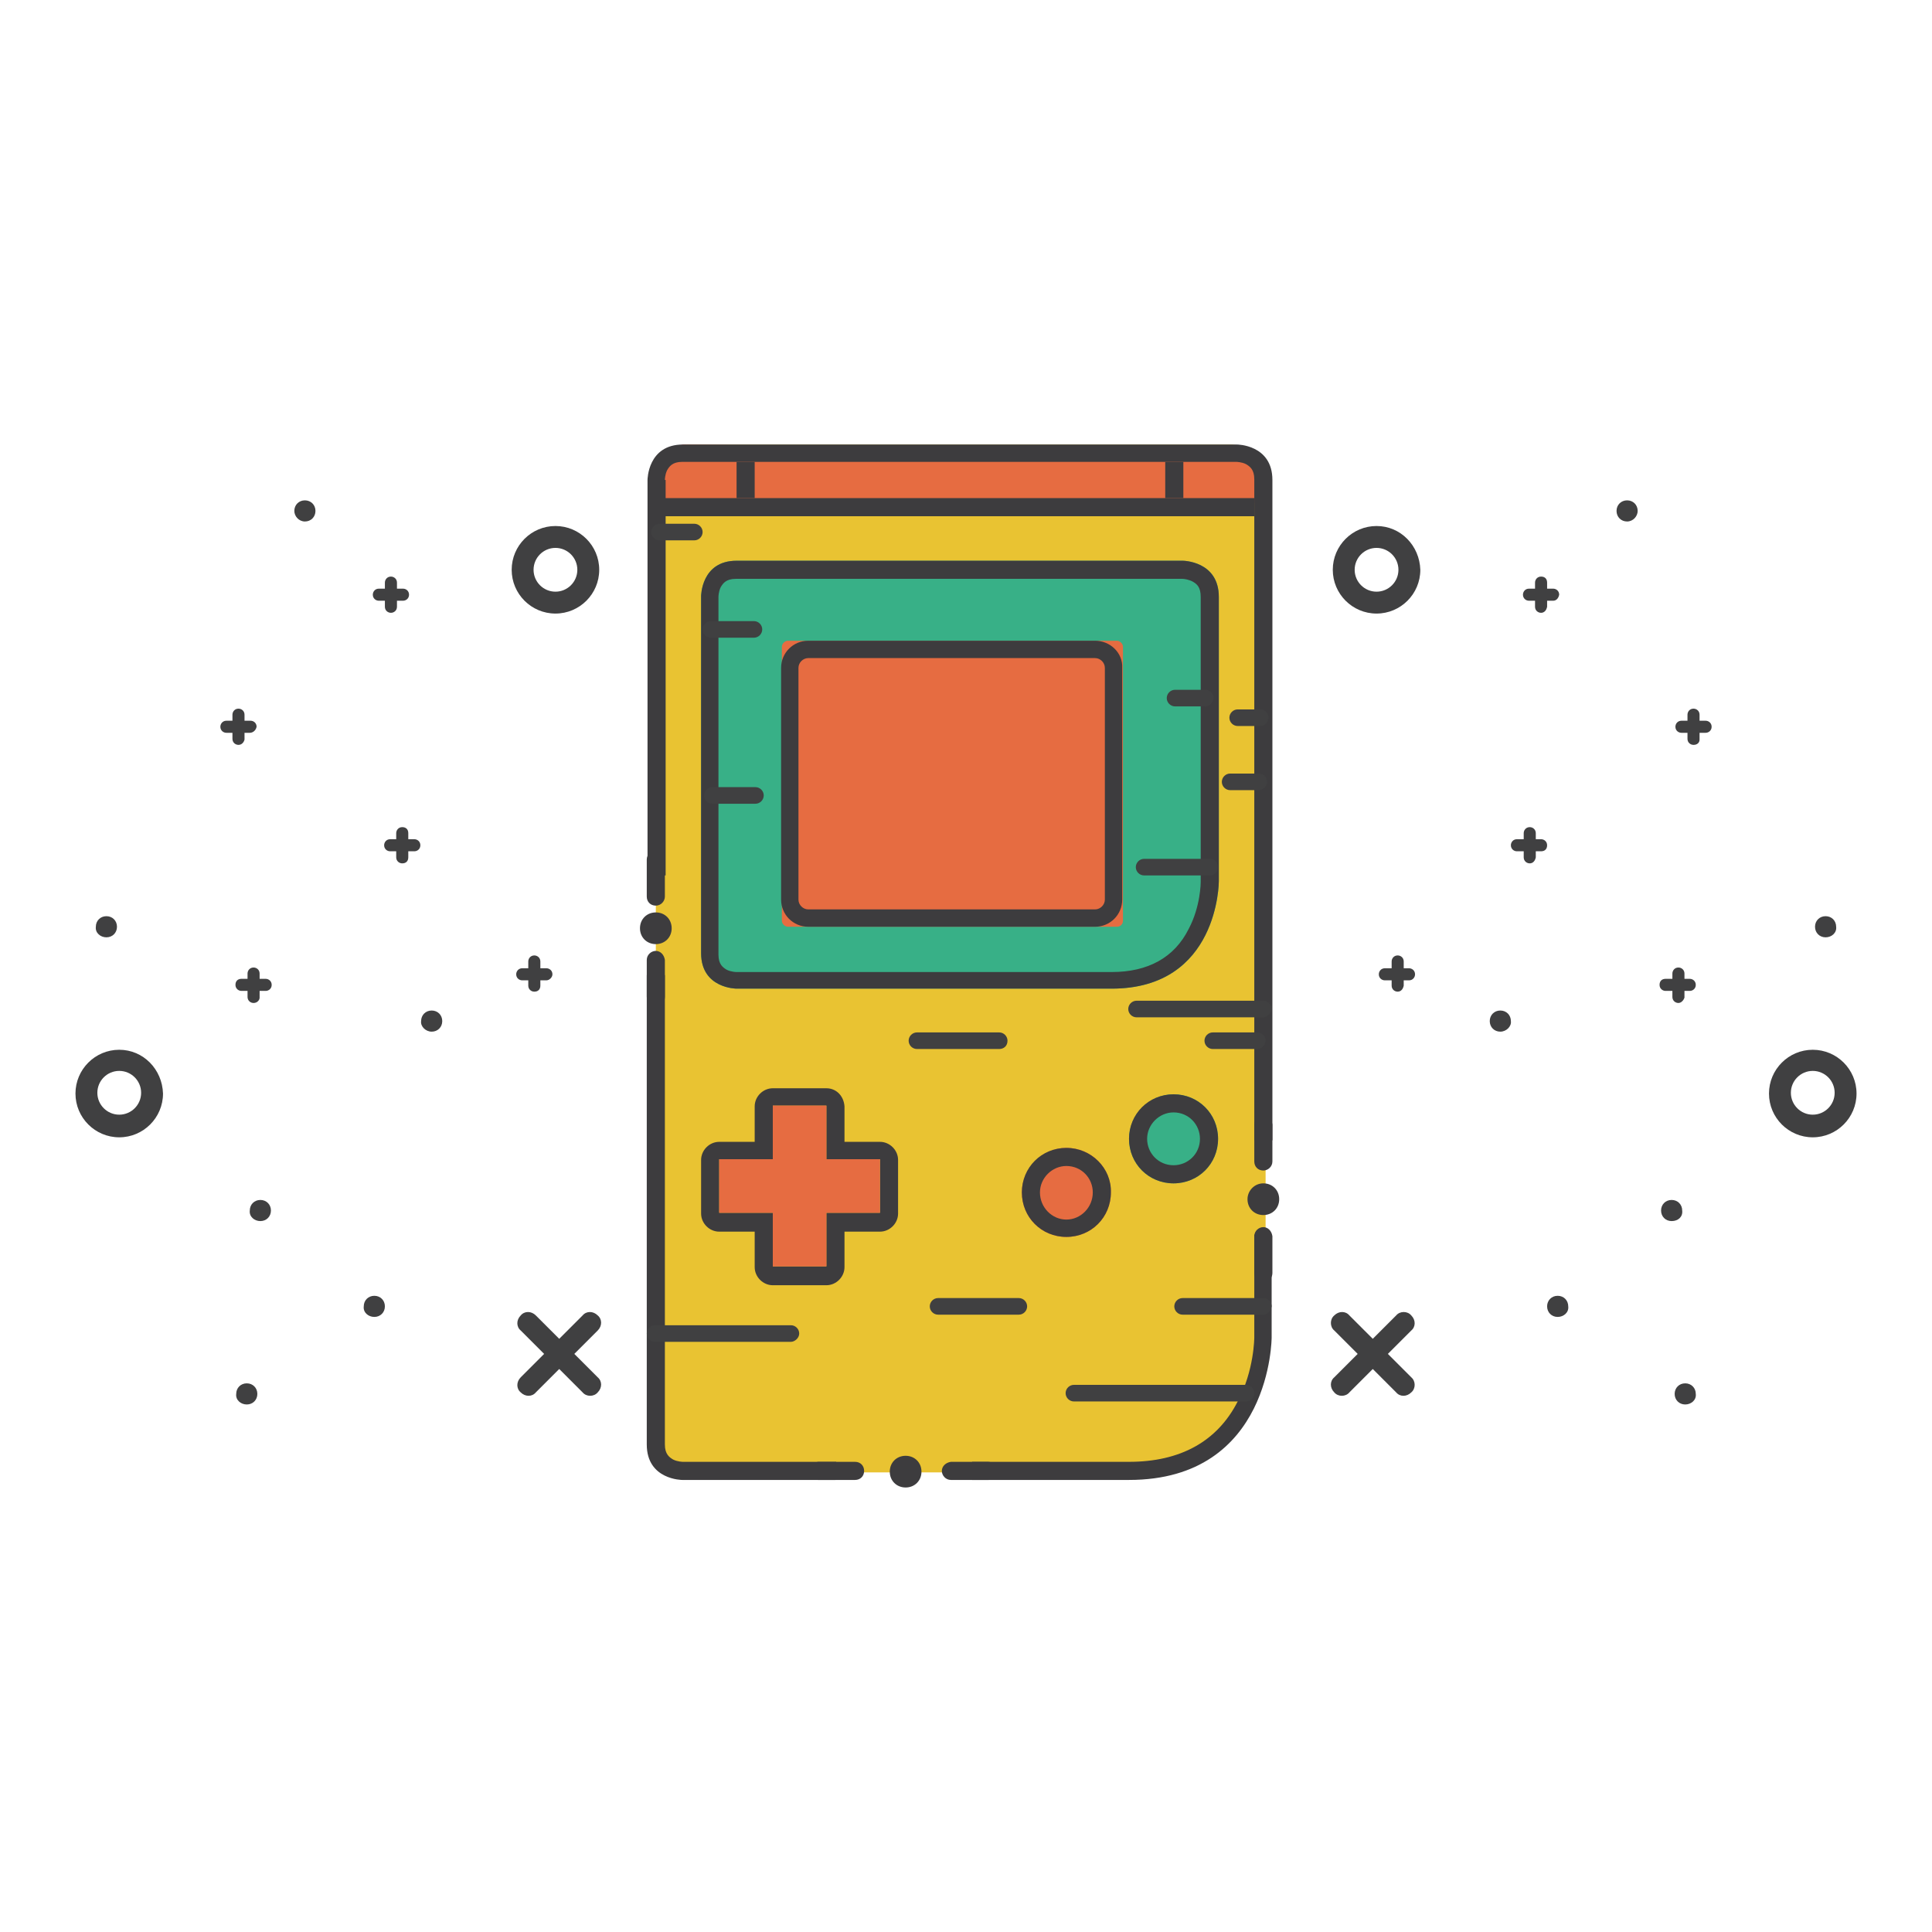 <?xml version="1.0" encoding="utf-8"?>
<!-- Svg Vector Icons : http://www.onlinewebfonts.com/icon -->
<!DOCTYPE svg PUBLIC "-//W3C//DTD SVG 1.1//EN" "http://www.w3.org/Graphics/SVG/1.1/DTD/svg11.dtd">
<svg version="1.1" xmlns="http://www.w3.org/2000/svg" xmlns:xlink="http://www.w3.org/1999/xlink" x="0px" y="0px" viewBox="0 0 256 256" enable-background="new 0 0 256 256" xml:space="preserve">
<g> <path fill="#e9c332" d="M86.9,63.6c0,0,0-4.7,4.6-4.7h71.6c0,0,4.6,0,4.6,4.7v112.7c0,0,0,18.8-18.5,18.8H91.5c0,0-4.6,0-4.6-4.7 V63.6z"/> <path fill="#e66c41" d="M90.5,58.9l70.6,0.7l3.2,0.2l2.6,1.8v2.4l0.4,2.6l-6.3,0.4L87,66.7l-0.1-3.1l1.7-3.6l0.8-0.8"/> <path fill="#38b087" d="M149.6,150.9c0,3.3,2.6,5.9,5.9,5.9c3.3,0,5.9-2.6,5.9-5.9c0,0,0,0,0,0c0-3.3-2.6-5.9-5.9-5.9 C152.3,145,149.6,147.7,149.6,150.9C149.6,150.9,149.6,150.9,149.6,150.9z"/> <path fill="#e66c41" d="M135.4,158c0,3.3,2.6,5.9,5.9,5.9c3.3,0,5.9-2.6,5.9-5.9c0,0,0,0,0,0c0-3.3-2.6-5.9-5.9-5.9 C138.1,152.1,135.4,154.8,135.4,158C135.4,158,135.4,158,135.4,158z"/> <path fill="#38b087" d="M156.7,74.3H97.6c-4.7,0-4.7,4.7-4.7,4.7v47.3c0,4.7,4.7,4.7,4.7,4.7h49.7c14.2,0,14.2-14.2,14.2-14.2V79.1 C161.5,74.3,156.7,74.3,156.7,74.3L156.7,74.3z"/> <path fill="#e66c41" d="M148,122.8h-43.6c-0.4,0-0.8-0.4-0.8-0.8V85.7c0-0.4,0.4-0.8,0.8-0.8H148c0.4,0,0.8,0.4,0.8,0.8V122 C148.8,122.5,148.4,122.8,148,122.8z"/> <path fill="#404041" d="M73.6,78.4c-1.6,0-2.9-1.3-2.9-2.9c0-1.6,1.3-2.9,2.9-2.9s2.9,1.3,2.9,2.9C76.5,77.1,75.2,78.4,73.6,78.4  M73.6,69.7c-3.2,0-5.8,2.6-5.8,5.8c0,3.2,2.6,5.8,5.8,5.8s5.8-2.6,5.8-5.8C79.4,72.3,76.8,69.7,73.6,69.7 M15.8,147.7 c-1.6,0-2.9-1.3-2.9-2.9c0-1.6,1.3-2.9,2.9-2.9s2.9,1.3,2.9,2.9C18.7,146.4,17.4,147.7,15.8,147.7 M15.8,139.1 c-3.2,0-5.8,2.6-5.8,5.8c0,3.2,2.6,5.8,5.8,5.8s5.8-2.6,5.8-5.8C21.5,141.7,19,139.1,15.8,139.1 M76.1,179.4l3.1-3.1 c0.6-0.6,0.6-1.5,0-2c-0.6-0.6-1.5-0.6-2,0c0,0,0,0,0,0l-3.1,3.1l-3.1-3.1c-0.6-0.6-1.5-0.6-2,0c-0.6,0.6-0.6,1.5,0,2c0,0,0,0,0,0 l3.1,3.1l-3.1,3.1c-0.6,0.6-0.6,1.5,0,2c0.6,0.6,1.5,0.6,2,0c0,0,0,0,0,0l3.1-3.1l3.1,3.1c0.5,0.6,1.5,0.6,2,0c0.6-0.6,0.6-1.5,0-2 c0,0,0,0,0,0L76.1,179.4z M32.7,186.1c0.8,0,1.4-0.6,1.4-1.4c0-0.8-0.6-1.4-1.4-1.4c0,0,0,0,0,0c-0.8,0-1.4,0.6-1.4,1.4 c0,0,0,0,0,0C31.2,185.5,31.9,186.1,32.7,186.1C32.7,186.1,32.7,186.1,32.7,186.1 M49.6,174.5c0.8,0,1.4-0.6,1.4-1.4c0,0,0,0,0,0 c0-0.8-0.6-1.4-1.4-1.4c0,0,0,0,0,0c-0.8,0-1.4,0.6-1.4,1.4c0,0,0,0,0,0C48.1,173.9,48.8,174.5,49.6,174.5 C49.6,174.5,49.6,174.5,49.6,174.5 M40.4,69.1c0.8,0,1.4-0.6,1.4-1.4c0,0,0,0,0,0c0-0.8-0.6-1.4-1.4-1.4c0,0,0,0,0,0 c-0.8,0-1.4,0.6-1.4,1.4c0,0,0,0,0,0C39,68.4,39.6,69.1,40.4,69.1C40.4,69.1,40.4,69.1,40.4,69.1 M14.1,124.2 c0.8,0,1.4-0.6,1.4-1.4c0,0,0,0,0,0c0-0.8-0.6-1.4-1.4-1.4c0,0,0,0,0,0c-0.8,0-1.4,0.6-1.4,1.4c0,0,0,0,0,0 C12.6,123.6,13.3,124.2,14.1,124.2C14.1,124.2,14.1,124.2,14.1,124.2 M34.5,161.8c0.8,0,1.4-0.6,1.4-1.4c0,0,0,0,0,0 c0-0.8-0.6-1.4-1.4-1.4c0,0,0,0,0,0c-0.8,0-1.4,0.6-1.4,1.4c0,0,0,0,0,0C33,161.2,33.7,161.8,34.5,161.8 M57.2,136.7 c0.8,0,1.4-0.6,1.4-1.4c0,0,0,0,0,0c0-0.8-0.6-1.4-1.4-1.4c0,0,0,0,0,0c-0.8,0-1.4,0.6-1.4,1.4c0,0,0,0,0,0 C55.7,136,56.4,136.7,57.2,136.7C57.2,136.7,57.2,136.7,57.2,136.7"/> <path fill="#404041" d="M33.6,132.9c-0.4,0-0.8-0.3-0.8-0.8V129c0-0.4,0.3-0.8,0.8-0.8c0.4,0,0.8,0.3,0.8,0.8v3.2 C34.4,132.5,34.1,132.9,33.6,132.9z"/> <path fill="#404041" d="M35.2,131.3h-3.2c-0.4,0-0.8-0.3-0.8-0.8s0.3-0.8,0.8-0.8h3.2c0.4,0,0.8,0.3,0.8,0.8S35.6,131.3,35.2,131.3 z"/> <path fill="#404041" d="M70.8,131.4c-0.4,0-0.8-0.3-0.8-0.8v-3.2c0-0.4,0.3-0.8,0.8-0.8c0.4,0,0.8,0.3,0.8,0.8v3.2 C71.6,131.1,71.3,131.4,70.8,131.4z"/> <path fill="#404041" d="M72.4,129.9h-3.2c-0.4,0-0.8-0.3-0.8-0.8c0-0.4,0.3-0.8,0.8-0.8h3.2c0.4,0,0.8,0.3,0.8,0.8 C73.2,129.5,72.8,129.9,72.4,129.9z"/> <path fill="#404041" d="M53.3,114.4c-0.4,0-0.8-0.3-0.8-0.8v-3.2c0-0.4,0.3-0.8,0.8-0.8s0.8,0.3,0.8,0.8v3.2 C54.1,114.1,53.8,114.4,53.3,114.4z"/> <path fill="#404041" d="M54.9,112.8h-3.2c-0.4,0-0.8-0.3-0.8-0.8c0-0.4,0.3-0.8,0.8-0.8h3.2c0.4,0,0.8,0.3,0.8,0.8 C55.7,112.5,55.3,112.8,54.9,112.8z"/> <path fill="#404041" d="M31.6,98.7c-0.4,0-0.8-0.3-0.8-0.8v-3.2c0-0.4,0.3-0.8,0.8-0.8c0.4,0,0.8,0.3,0.8,0.8V98 C32.3,98.4,32,98.7,31.6,98.7z"/> <path fill="#404041" d="M33.1,97.1H30c-0.4,0-0.8-0.3-0.8-0.8c0-0.4,0.3-0.8,0.8-0.8h3.2c0.4,0,0.8,0.3,0.8,0.8 C33.9,96.8,33.5,97.1,33.1,97.1z"/> <path fill="#404041" d="M51.8,81.2c-0.4,0-0.8-0.3-0.8-0.8v-3.2c0-0.4,0.3-0.8,0.8-0.8c0.4,0,0.8,0.3,0.8,0.8v3.2 C52.6,80.9,52.2,81.2,51.8,81.2z"/> <path fill="#404041" d="M53.4,79.6h-3.2c-0.4,0-0.8-0.3-0.8-0.8c0-0.4,0.3-0.8,0.8-0.8h3.2c0.4,0,0.8,0.3,0.8,0.8 C54.2,79.3,53.8,79.6,53.4,79.6z"/> <path fill="#404041" d="M182.4,78.4c-1.6,0-2.9-1.3-2.9-2.9c0-1.6,1.3-2.9,2.9-2.9c1.6,0,2.9,1.3,2.9,2.9 C185.3,77.1,184,78.4,182.4,78.4 M182.4,69.7c-3.2,0-5.8,2.6-5.8,5.8c0,3.2,2.6,5.8,5.8,5.8c3.2,0,5.8-2.6,5.8-5.8 C188.1,72.3,185.6,69.7,182.4,69.7 M240.2,147.7c-1.6,0-2.9-1.3-2.9-2.9c0-1.6,1.3-2.9,2.9-2.9c1.6,0,2.9,1.3,2.9,2.9 C243.1,146.4,241.8,147.7,240.2,147.7 M240.2,139.1c-3.2,0-5.8,2.6-5.8,5.8c0,3.2,2.6,5.8,5.8,5.8s5.8-2.6,5.8-5.8 C246,141.7,243.4,139.1,240.2,139.1 M179.9,179.4l-3.1-3.1c-0.6-0.5-0.6-1.5,0-2c0.6-0.6,1.5-0.6,2,0c0,0,0,0,0,0l3.1,3.1l3.1-3.1 c0.5-0.6,1.5-0.6,2,0c0.6,0.6,0.6,1.5,0,2c0,0,0,0,0,0l-3.1,3.1l3.1,3.1c0.6,0.5,0.6,1.5,0,2c-0.6,0.6-1.5,0.6-2,0c0,0,0,0,0,0 l-3.1-3.1l-3.1,3.1c-0.5,0.6-1.5,0.6-2,0c-0.6-0.6-0.6-1.5,0-2c0,0,0,0,0,0L179.9,179.4z M223.3,186.1c-0.8,0-1.4-0.6-1.4-1.4 c0,0,0,0,0,0c0-0.8,0.6-1.4,1.4-1.4c0,0,0,0,0,0c0.8,0,1.4,0.6,1.4,1.4c0,0,0,0,0,0C224.8,185.5,224.1,186.1,223.3,186.1 C223.3,186.1,223.3,186.1,223.3,186.1 M206.4,174.5c-0.8,0-1.4-0.6-1.4-1.4c0,0,0,0,0,0c0-0.8,0.6-1.4,1.4-1.4c0,0,0,0,0,0 c0.8,0,1.4,0.6,1.4,1.4c0,0,0,0,0,0C207.9,173.9,207.2,174.5,206.4,174.5C206.4,174.5,206.4,174.5,206.4,174.5 M215.6,69.1 c-0.8,0-1.4-0.6-1.4-1.4c0,0,0,0,0,0c0-0.8,0.6-1.4,1.4-1.4c0,0,0,0,0,0c0.8,0,1.4,0.6,1.4,1.4c0,0,0,0,0,0 C217,68.4,216.4,69.1,215.6,69.1C215.6,69.1,215.6,69.1,215.6,69.1 M241.9,124.2c-0.8,0-1.4-0.6-1.4-1.4c0,0,0,0,0,0 c0-0.8,0.6-1.4,1.4-1.4c0,0,0,0,0,0c0.8,0,1.4,0.6,1.4,1.4c0,0,0,0,0,0C243.4,123.6,242.7,124.2,241.9,124.2 C241.9,124.2,241.9,124.2,241.9,124.2 M221.5,161.8c-0.8,0-1.4-0.6-1.4-1.4c0,0,0,0,0,0c0-0.8,0.6-1.4,1.4-1.4c0,0,0,0,0,0 c0.8,0,1.4,0.6,1.4,1.4c0,0,0,0,0,0C223,161.2,222.4,161.8,221.5,161.8C221.6,161.8,221.6,161.8,221.5,161.8 M198.8,136.7 c-0.8,0-1.4-0.6-1.4-1.4c0,0,0,0,0,0c0-0.8,0.6-1.4,1.4-1.4c0,0,0,0,0,0c0.8,0,1.4,0.6,1.4,1.4c0,0,0,0,0,0 C200.3,136,199.6,136.7,198.8,136.7C198.8,136.7,198.8,136.7,198.8,136.7"/> <path fill="#404041" d="M222.4,132.9c-0.4,0-0.8-0.3-0.8-0.8V129c0-0.4,0.3-0.8,0.8-0.8c0.4,0,0.8,0.3,0.8,0.8v3.2 C223.1,132.5,222.8,132.9,222.4,132.9z"/> <path fill="#404041" d="M223.9,131.3h-3.2c-0.4,0-0.8-0.3-0.8-0.8s0.3-0.8,0.8-0.8h3.2c0.4,0,0.8,0.3,0.8,0.8 S224.3,131.3,223.9,131.3z"/> <path fill="#404041" d="M185.2,131.4c-0.4,0-0.8-0.3-0.8-0.8v-3.2c0-0.4,0.3-0.8,0.8-0.8c0.4,0,0.8,0.3,0.8,0.8v3.2 C185.9,131.1,185.6,131.4,185.2,131.4z"/> <path fill="#404041" d="M186.7,129.9h-3.2c-0.4,0-0.8-0.3-0.8-0.8c0-0.4,0.3-0.8,0.8-0.8h3.2c0.4,0,0.8,0.3,0.8,0.8 C187.5,129.5,187.2,129.9,186.7,129.9z"/> <path fill="#404041" d="M202.7,114.4c-0.4,0-0.8-0.3-0.8-0.8v-3.2c0-0.4,0.3-0.8,0.8-0.8c0.4,0,0.8,0.3,0.8,0.8v3.2 C203.4,114.1,203.1,114.4,202.7,114.4z"/> <path fill="#404041" d="M204.2,112.8h-3.2c-0.4,0-0.8-0.3-0.8-0.8c0-0.4,0.3-0.8,0.8-0.8h3.2c0.4,0,0.8,0.3,0.8,0.8 C205,112.5,204.7,112.8,204.2,112.8z"/> <path fill="#404041" d="M224.4,98.7c-0.4,0-0.8-0.3-0.8-0.8v-3.2c0-0.4,0.3-0.8,0.8-0.8c0.4,0,0.8,0.3,0.8,0.8V98 C225.2,98.4,224.9,98.7,224.4,98.7z"/> <path fill="#404041" d="M226,97.1h-3.2c-0.4,0-0.8-0.3-0.8-0.8c0-0.4,0.3-0.8,0.8-0.8h3.2c0.4,0,0.8,0.3,0.8,0.8 C226.8,96.8,226.4,97.1,226,97.1z"/> <path fill="#404041" d="M204.2,81.2c-0.4,0-0.8-0.3-0.8-0.8v-3.2c0-0.4,0.3-0.8,0.8-0.8s0.8,0.3,0.8,0.8v3.2 C204.9,80.9,204.6,81.2,204.2,81.2z"/> <path fill="#404041" d="M205.8,79.6h-3.2c-0.4,0-0.8-0.3-0.8-0.8c0-0.4,0.3-0.8,0.8-0.8h3.2c0.4,0,0.8,0.3,0.8,0.8 C206.5,79.3,206.2,79.6,205.8,79.6z"/> <path fill="#3d3c3e" d="M86.9,120c-0.7,0-1.2-0.5-1.2-1.2v-4.9c0-0.7,0.6-1.2,1.2-1.2c0.6,0,1.1,0.5,1.2,1.2v4.9 C88.1,119.4,87.6,120,86.9,120z M167.4,155.1c-0.7,0-1.2-0.5-1.2-1.2V149c0-0.7,0.6-1.2,1.2-1.2c0.6,0,1.1,0.5,1.2,1.2v4.9 C168.6,154.6,168,155.1,167.4,155.1L167.4,155.1L167.4,155.1z M167.4,169.9c-0.7,0-1.2-0.5-1.2-1.2v-4.9c0-0.7,0.6-1.2,1.2-1.2 c0.6,0,1.1,0.5,1.2,1.2v4.9C168.6,169.4,168,169.9,167.4,169.9L167.4,169.9L167.4,169.9z M86.9,133.3c-0.7,0-1.2-0.5-1.2-1.2v-4.9 c0-0.7,0.6-1.2,1.2-1.2c0.6,0,1.1,0.5,1.2,1.2v4.9C88.1,132.8,87.6,133.3,86.9,133.3z M113.3,196.1h-4.9c-0.7,0-1.2-0.6-1.2-1.2 c0-0.6,0.5-1.1,1.2-1.2h4.9c0.7,0,1.2,0.5,1.2,1.2C114.5,195.6,114,196.1,113.3,196.1L113.3,196.1z M131,196.1H126 c-0.7,0-1.2-0.6-1.2-1.2c0-0.6,0.5-1.1,1.2-1.2h4.9c0.7,0,1.2,0.5,1.2,1.2C132.2,195.6,131.6,196.1,131,196.1L131,196.1z M88.1,66 h78.1v2.4H88.1V66z"/> <path fill="#3d3c3e" d="M97.6,61.2h2.4V66h-2.4V61.2z M154.4,61.2h2.4V66h-2.4V61.2z M156.7,76.7c0.2,0,0.9,0.1,1.4,0.4 c0.5,0.3,1,0.7,1,2v37.8c0,0,0,3.2-1.6,6.2c-1.9,3.8-5.4,5.7-10.2,5.7H97.6c0,0-0.7,0-1.3-0.3c-0.5-0.3-1.1-0.7-1.1-2V79.1 c0,0,0-0.7,0.3-1.3c0.3-0.5,0.7-1.1,2-1.1H156.7 M156.7,74.3H97.6c-4.7,0-4.7,4.7-4.7,4.7v47.3c0,4.7,4.7,4.7,4.7,4.7h49.7 c14.2,0,14.2-14.2,14.2-14.2V79.1C161.5,74.3,156.7,74.3,156.7,74.3z M109.5,146.5v7.1h7.1v7.1h-7.1v7.1h-7.1v-7.1h-7.1v-7.1h7.1 v-7.1H109.5 M109.5,144.2h-7.1c-1.3,0-2.4,1.1-2.4,2.4l0,0v4.7h-4.7c-1.3,0-2.4,1.1-2.4,2.4l0,0v7.1c0,1.3,1.1,2.4,2.4,2.4l0,0h4.7 v4.7c0,1.3,1.1,2.4,2.4,2.4l0,0h7.1c1.3,0,2.4-1.1,2.4-2.4l0,0v-4.7h4.7c1.3,0,2.4-1.1,2.4-2.4l0,0v-7.1c0-1.3-1.1-2.4-2.4-2.4l0,0 h-4.7v-4.7C111.8,145.2,110.8,144.2,109.5,144.2L109.5,144.2z"/> <path fill="#e66c41" d="M116.6,153.6v7.1h-7.1v7.1h-7.1v-7.1h-7.1v-7.1h7.1v-7.1h7.1v7.1H116.6z"/> <path fill="#3d3c3e" d="M141.3,154.5c2,0,3.5,1.6,3.5,3.5c0,2-1.6,3.6-3.5,3.6s-3.5-1.6-3.5-3.6 C137.8,156.1,139.4,154.5,141.3,154.5 M141.3,152.1c-3.3,0-5.9,2.6-5.9,5.9c0,3.3,2.6,5.9,5.9,5.9s5.9-2.6,5.9-5.9 C147.3,154.8,144.6,152.1,141.3,152.1z M155.5,147.4c2,0,3.5,1.6,3.5,3.5c0,2-1.6,3.5-3.5,3.5c-2,0-3.5-1.6-3.5-3.5 C152,149,153.6,147.4,155.5,147.4 M155.5,145c-3.3,0-5.9,2.6-5.9,5.9s2.6,5.9,5.9,5.9c3.3,0,5.9-2.6,5.9-5.9S158.8,145,155.5,145z" /> <path fill="#3d3c3e" d="M84.8,123c0,1.2,0.9,2.1,2.1,2.1c1.2,0,2.1-0.9,2.1-2.1c0,0,0,0,0,0c0-1.2-0.9-2.1-2.1-2.1 S84.8,121.8,84.8,123C84.8,123,84.8,123,84.8,123z"/> <path fill="#3d3c3e" d="M117.9,195c0,1.2,0.9,2.1,2.1,2.1c1.2,0,2.1-0.9,2.1-2.1c0,0,0,0,0,0c0-1.2-0.9-2.1-2.1-2.1 C118.8,192.9,117.9,193.8,117.9,195C117.9,195,117.9,195,117.9,195z"/> <path fill="#3d3c3e" d="M165.3,158.9c0,1.2,0.9,2.1,2.1,2.1s2.1-0.9,2.1-2.1c0,0,0,0,0,0c0-1.2-0.9-2.1-2.1-2.1 C166.2,156.8,165.3,157.8,165.3,158.9C165.3,158.9,165.3,158.9,165.3,158.9z"/> <path fill="#3d3c3e" d="M88.1,63.6c0,0,0-0.7,0.3-1.3c0.3-0.5,0.7-1.1,2-1.1h73.4c0,0,0.7,0,1.3,0.3c0.5,0.3,1.1,0.7,1.1,2v87.6 h2.4V63.6c0-4.7-4.7-4.7-4.7-4.7H90.5c-4.7,0-4.7,4.7-4.7,4.7V116h2.4V63.6z"/> <path fill="#3d3c3e" d="M145.1,87.2c0.7,0,1.3,0.6,1.3,1.3v30.7c0,0.7-0.6,1.3-1.3,1.3h-38c-0.7,0-1.3-0.6-1.3-1.3V88.5 c0-0.7,0.6-1.3,1.3-1.3H145.1 M145.1,84.9h-38c-2,0-3.6,1.6-3.6,3.6v30.7c0,2,1.6,3.6,3.6,3.6h38c2,0,3.6-1.6,3.6-3.6V88.5 C148.8,86.5,147.1,84.9,145.1,84.9z"/> <path fill="#3d3c3e" d="M166.2,163.6v13.6c0,0,0,4.4-2.2,8.5c-2.7,5.3-7.6,8-14.4,8h-20.8v2.4h20.8c18.9,0,18.9-18.9,18.9-18.9 v-13.6H166.2z M110.8,193.7H90.5c0,0-0.7,0-1.3-0.3c-0.5-0.3-1.1-0.7-1.1-2v-62.2h-2.4v62.2c0,4.7,4.7,4.7,4.7,4.7h20.3 L110.8,193.7L110.8,193.7z"/> <path fill="#404041" d="M104.8,177.8h-18c-0.6,0-1.1-0.5-1.1-1.1s0.5-1.1,1.1-1.1h18c0.6,0,1.1,0.5,1.1,1.1 S105.3,177.8,104.8,177.8z M92,71.6h-4.6c-0.6,0-1.1-0.5-1.1-1.1c0-0.6,0.5-1.1,1.1-1.1H92c0.6,0,1.1,0.5,1.1,1.1 C93.1,71.1,92.6,71.6,92,71.6z M167.4,134.8h-16.8c-0.6,0-1.1-0.5-1.1-1.1c0-0.6,0.5-1.1,1.1-1.1h16.8c0.6,0,1.1,0.5,1.1,1.1 C168.4,134.3,167.9,134.8,167.4,134.8z M166.6,139h-5.9c-0.6,0-1.1-0.5-1.1-1.1c0-0.6,0.5-1.1,1.1-1.1h5.9c0.6,0,1.1,0.5,1.1,1.1 l0,0C167.6,138.6,167.1,139,166.6,139C166.6,139,166.6,139,166.6,139z M167.4,174.2h-10.7c-0.6,0-1.1-0.5-1.1-1.1 c0-0.6,0.5-1.1,1.1-1.1h10.7c0.6,0,1.1,0.5,1.1,1.1C168.4,173.7,167.9,174.2,167.4,174.2z M135,174.2h-10.7c-0.6,0-1.1-0.5-1.1-1.1 c0-0.6,0.5-1.1,1.1-1.1H135c0.6,0,1.1,0.5,1.1,1.1C136.1,173.7,135.6,174.2,135,174.2z M165.1,185.7h-22.8c-0.6,0-1.1-0.5-1.1-1.1 c0-0.6,0.5-1.1,1.1-1.1h22.8c0.6,0,1.1,0.5,1.1,1.1c0,0,0,0,0,0C166.2,185.2,165.7,185.7,165.1,185.7L165.1,185.7z M132.4,139 h-10.9c-0.6,0-1.1-0.5-1.1-1.1c0-0.6,0.5-1.1,1.1-1.1h10.9c0.6,0,1.1,0.5,1.1,1.1C133.5,138.6,133,139,132.4,139z M167,96.2h-3 c-0.6,0-1.1-0.5-1.1-1.1s0.5-1.1,1.1-1.1h3c0.6,0,1.1,0.5,1.1,1.1S167.5,96.2,167,96.2z M166.8,104.7h-3.8c-0.6,0-1.1-0.5-1.1-1.1 s0.5-1.1,1.1-1.1h3.8c0.6,0,1.1,0.5,1.1,1.1S167.3,104.7,166.8,104.7z M99.9,84.5h-5.7c-0.6,0-1.1-0.5-1.1-1.1s0.5-1.1,1.1-1.1h5.7 c0.6,0,1.1,0.5,1.1,1.1S100.5,84.5,99.9,84.5L99.9,84.5z M100.1,106.5h-5.7c-0.6,0-1.1-0.5-1.1-1.1c0-0.6,0.5-1.1,1.1-1.1h5.7 c0.6,0,1.1,0.5,1.1,1.1c0,0,0,0,0,0C101.2,106,100.7,106.5,100.1,106.5C100.1,106.5,100.1,106.5,100.1,106.5z M159.7,93.6h-4 c-0.6,0-1.1-0.5-1.1-1.1c0-0.6,0.5-1.1,1.1-1.1h4c0.6,0,1.1,0.5,1.1,1.1C160.7,93.1,160.3,93.6,159.7,93.6z M160.3,116h-8.7 c-0.6,0-1.1-0.5-1.1-1.1c0-0.6,0.5-1.1,1.1-1.1h8.7c0.6,0,1.1,0.5,1.1,1.1C161.4,115.5,160.9,116,160.3,116z"/></g>
</svg>
